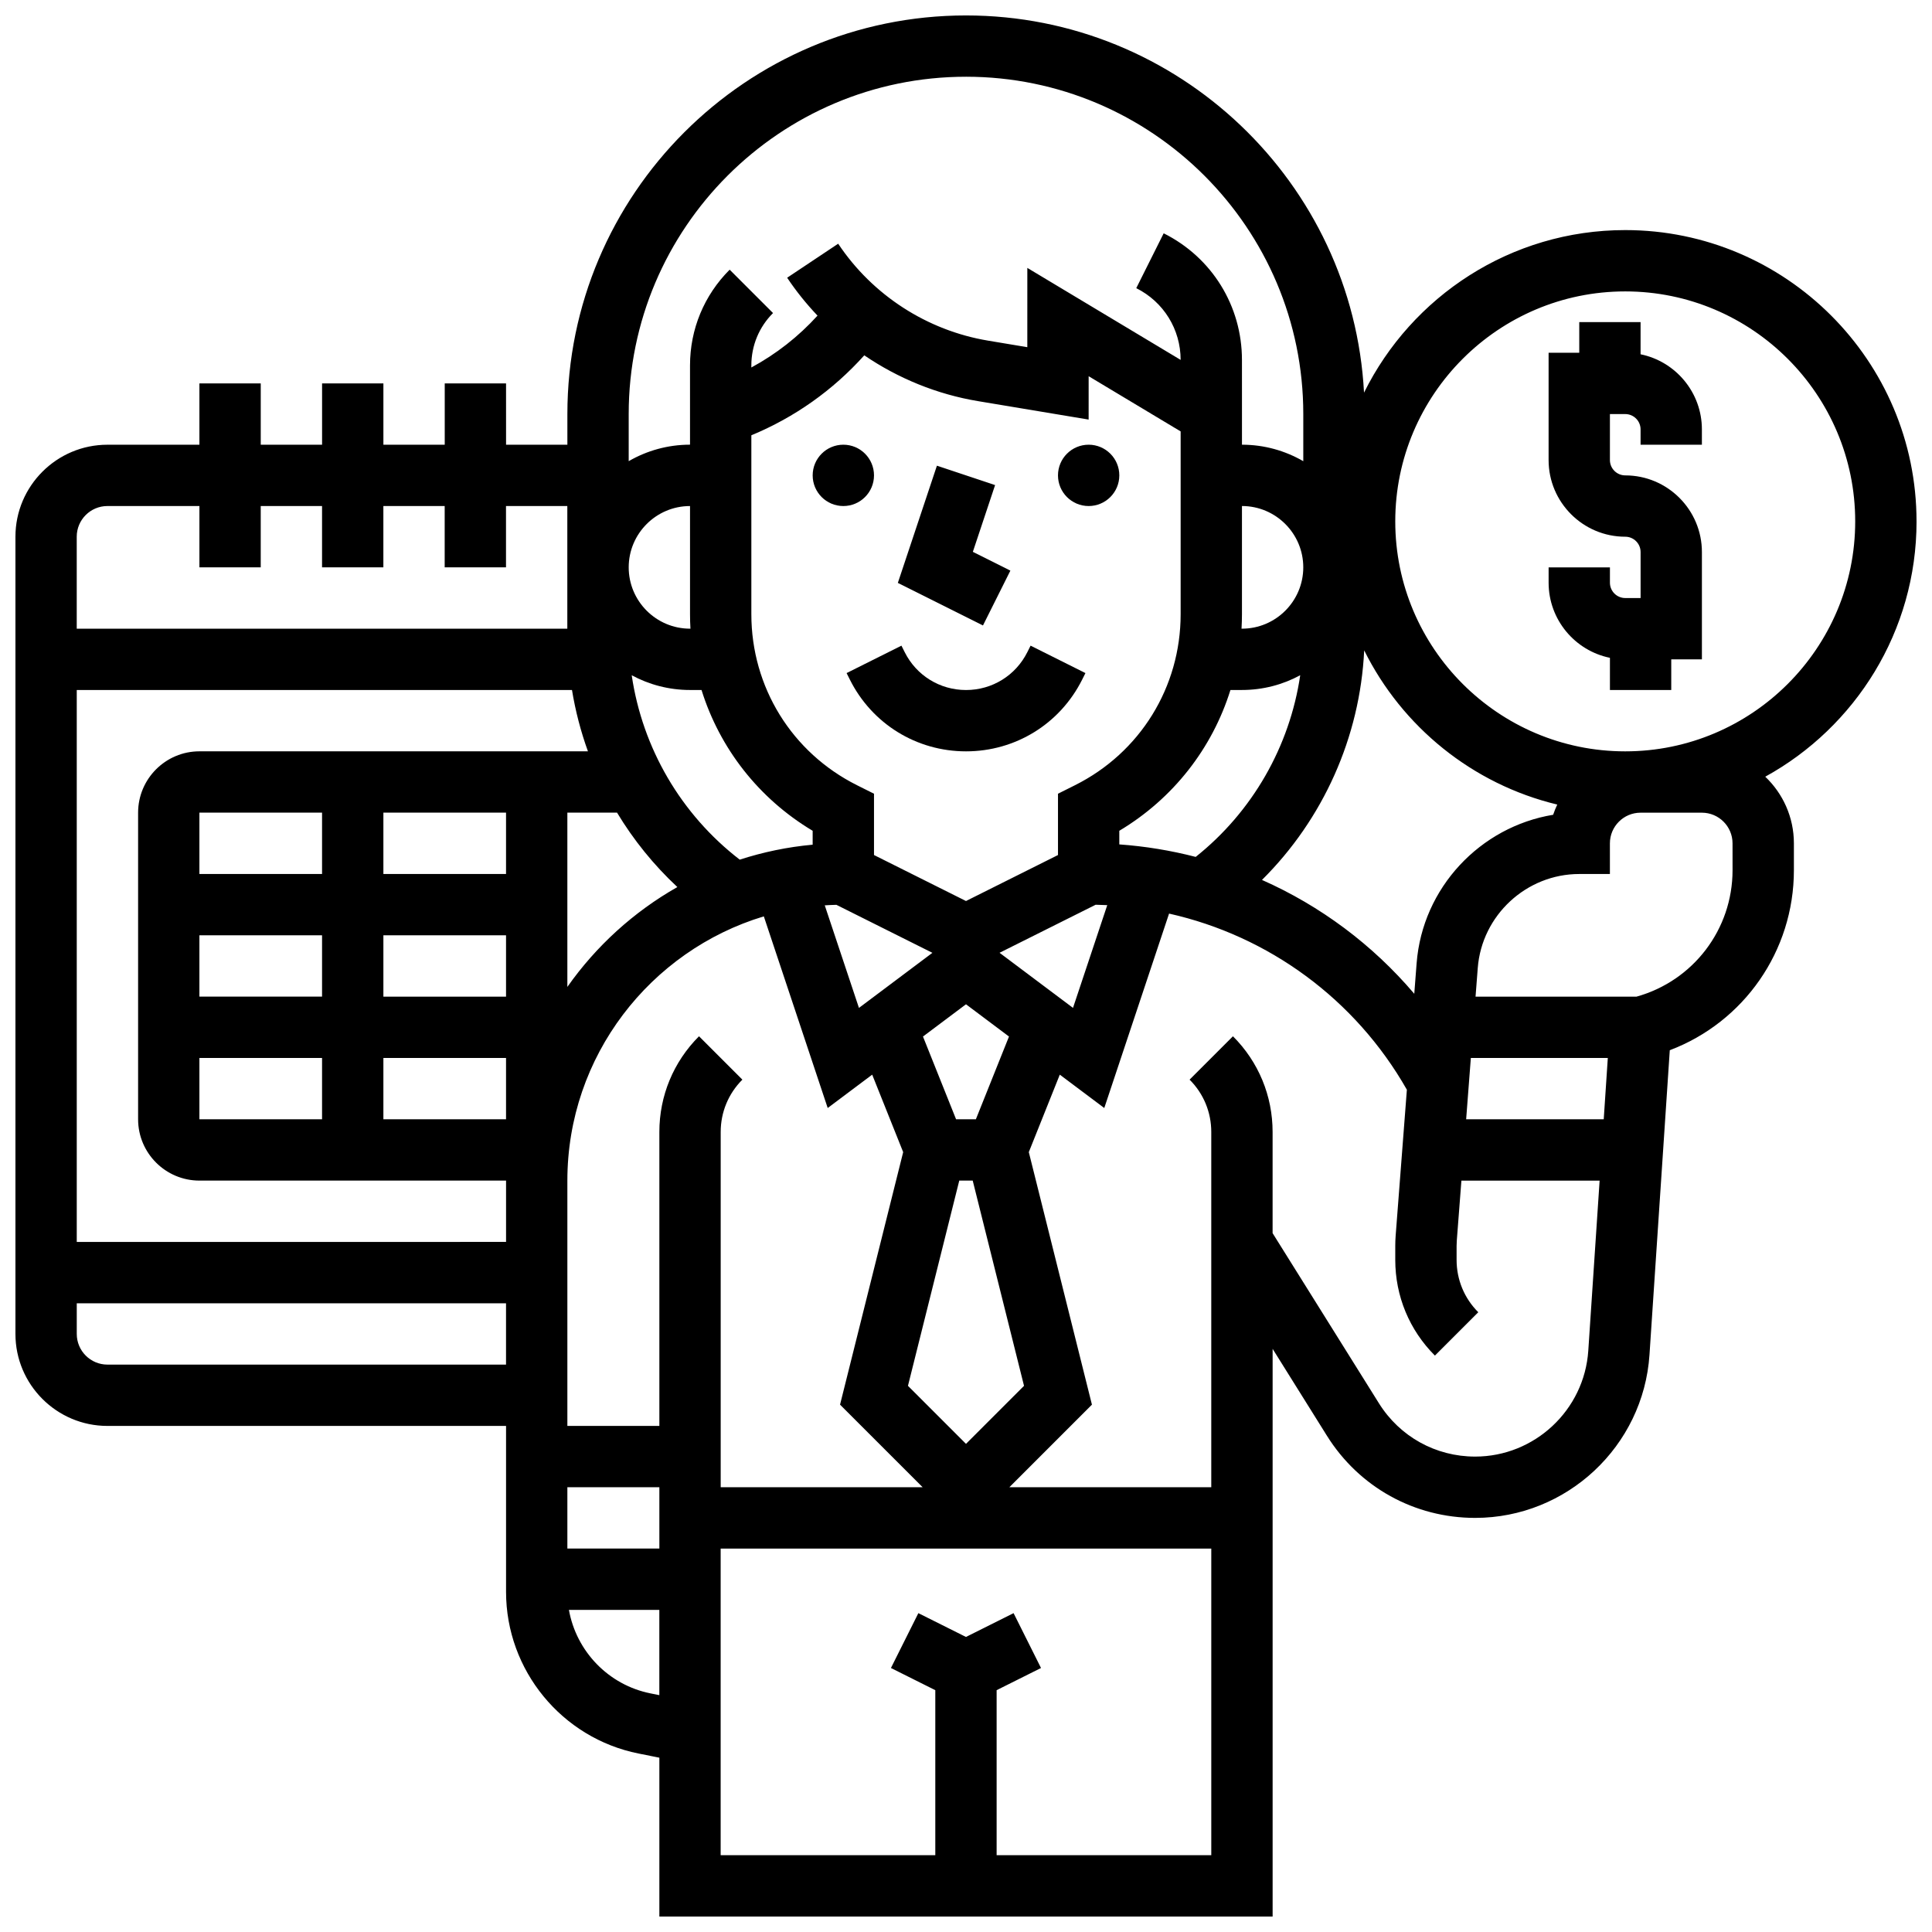 <?xml version="1.0" encoding="UTF-8"?>
<!-- Uploaded to: SVG Repo, www.svgrepo.com, Generator: SVG Repo Mixer Tools -->
<svg width="800px" height="800px" version="1.1" viewBox="144 144 512 512" xmlns="http://www.w3.org/2000/svg">
 <defs>
  <clipPath id="a">
   <path d="m148.09 148.09h503.81v503.81h-503.81z"/>
  </clipPath>
 </defs>
 <path d="m375.62 269.98c0 4.488-3.637 8.125-8.125 8.125-4.488 0-8.129-3.637-8.129-8.125s3.641-8.129 8.129-8.129c4.488 0 8.125 3.641 8.125 8.129"/>
 <path d="m440.63 269.98c0 4.488-3.641 8.125-8.125 8.125-4.488 0-8.129-3.637-8.129-8.125s3.641-8.129 8.129-8.129c4.484 0 8.125 3.641 8.125 8.129"/>
 <path d="m383.75 316.82-0.859-1.715-14.535 7.269 0.859 1.715c5.867 11.738 17.664 19.027 30.789 19.027 13.121 0 24.918-7.293 30.789-19.027l0.859-1.715-14.535-7.269-0.859 1.715c-3.098 6.195-9.324 10.043-16.25 10.043-6.934 0-13.16-3.848-16.258-10.043z"/>
 <path d="m411.76 295.22-9.945-4.977 5.894-17.688-15.418-5.141-10.355 31.062 22.559 11.277z"/>
 <path d="m578.77 237.89v-8.535h-16.25v8.125h-8.125v28.441c0 11.203 9.113 20.316 20.316 20.316 2.242 0 4.062 1.824 4.062 4.062v12.188h-4.062c-2.242 0-4.062-1.824-4.062-4.062v-4.062h-16.25v4.062c0 9.812 6.992 18.02 16.25 19.906v8.535h16.25v-8.125h8.125v-28.441c0-11.203-9.113-20.316-20.316-20.316-2.242 0-4.062-1.824-4.062-4.062v-12.188h4.062c2.242 0 4.062 1.824 4.062 4.062v4.062h16.25v-4.062c0.004-9.812-6.988-18.02-16.25-19.906z"/>
 <g clip-path="url(#a)">
  <path d="m651.9 282.17c0-42.566-34.629-77.195-77.195-77.195-30.324 0-56.605 17.582-69.223 43.078-2.961-55.621-49.141-99.961-105.48-99.961-58.25 0-105.64 47.387-105.64 105.64v8.125h-16.25l-0.004-16.25h-16.25v16.25h-16.254v-16.25h-16.25v16.25h-16.254v-16.25h-16.254v16.25h-24.375c-13.445 0-24.379 10.938-24.379 24.379v211.27c0 13.441 10.934 24.379 24.379 24.379h105.64v43.988c0 20.75 14.766 38.762 35.109 42.828l5.519 1.105v42.094h162.52v-150.44l14.398 23.035c8.516 13.629 23.199 21.762 39.27 21.762 24.293 0 44.59-18.988 46.203-43.227l5.379-80.711c19.637-7.441 32.891-26.281 32.891-47.707v-7.125c0-6.938-2.922-13.207-7.59-17.652 23.875-13.137 40.094-38.543 40.094-67.668zm-118.11 142.2h36.297l-1.082 16.25h-36.461zm-14.371-25.098-0.621 8.09c-11.078-13.039-24.895-23.32-40.359-30.172 16.203-16.078 25.98-37.812 27.086-60.832 10.043 20.242 28.707 35.465 51.164 40.859-0.41 0.879-0.785 1.777-1.09 2.707-19.305 3.168-34.637 19.316-36.18 39.348zm-225.06 138.86h24.379v16.25h-24.379zm34.887-119.51c-6.773 6.773-10.508 15.781-10.508 25.363v77.895h-24.379v-65.008c0-33 21.977-60.953 52.062-70.027l16.93 50.789 11.789-8.84 8.211 20.531-16.73 66.922 21.887 21.883h-53.516v-94.145c0-5.238 2.039-10.168 5.746-13.871zm-33.664-91.766c0.914 5.566 2.332 11 4.227 16.25l-102.96 0.004c-8.961 0-16.25 7.293-16.25 16.25v81.262c0 8.961 7.293 16.25 16.25 16.25h81.262v16.25l-113.77 0.004v-146.27zm77.461-88.688c8.984 6.113 19.258 10.324 30.141 12.137l29.316 4.887 0.004-11.492 24.379 14.629v48.445c0 19.32-10.734 36.688-28.012 45.324l-4.492 2.246v16.25l-24.379 12.188-24.379-12.188v-16.25l-4.492-2.246c-17.277-8.637-28.012-26.008-28.012-45.324v-47.418c11.484-4.754 21.648-11.961 29.926-21.188zm100.09 72.438h-0.113c0.07-1.27 0.113-2.551 0.113-3.836v-28.668c8.961 0 16.25 7.293 16.25 16.25 0 8.961-7.289 16.254-16.25 16.254zm-101.5 100.5-9.062-27.18c1.023-0.066 2.055-0.113 3.09-0.137l25.438 12.719zm-44.656-100.5h-0.113c-8.961 0-16.25-7.293-16.25-16.25 0-8.961 7.293-16.25 16.25-16.25v28.668c-0.004 1.281 0.039 2.559 0.113 3.832zm-0.117 16.25h3.051c4.828 15.48 15.172 28.781 29.453 37.312v3.684c-6.68 0.605-13.145 1.965-19.324 3.965-15.586-12.008-25.797-29.574-28.629-48.871 4.602 2.492 9.863 3.91 15.449 3.91zm-48.754 81.262h-32.504v-16.25h32.504zm0-32.504h-32.504v-16.254h32.504zm-48.754 0h-32.508v-16.254h32.504v16.254zm-32.508 16.25h32.504v16.25l-32.504 0.004zm0 32.504h32.504v16.25l-32.504 0.004zm48.758 0h32.504v16.25l-32.504 0.004zm48.754-65.008h13.168c4.359 7.238 9.727 13.883 15.984 19.719-11.566 6.562-21.531 15.633-29.152 26.465zm90.262 151.9 13.598-54.391h3.562l13.598 54.391-15.379 15.379zm18-70.641h-5.25l-8.77-21.926 11.398-8.547 11.395 8.547zm25.738-29.52-19.465-14.602 25.465-12.73c1.027 0.02 2.055 0.055 3.078 0.105zm12.27-43.324v-3.609c14.281-8.531 24.625-21.832 29.453-37.312h3.051c5.586 0 10.848-1.418 15.441-3.91-2.781 18.871-12.66 36.172-27.699 48.145-6.574-1.695-13.348-2.82-20.246-3.312zm-40.629-203.44c49.285 0 89.387 40.098 89.387 89.387v12.5c-4.785-2.773-10.332-4.371-16.25-4.371v-8.125l-0.004-14.336c0-14.305-7.949-27.168-20.742-33.562l-7.269 14.535c7.25 3.625 11.754 10.906 11.762 19.012l-40.629-24.379-0.004 21.012-10.395-1.734c-16.16-2.691-30.641-12.055-39.727-25.688l-13.523 9.016c2.398 3.594 5.102 6.941 8.047 10.043-5.051 5.559-10.961 10.191-17.535 13.742v-0.555c0-5.238 2.039-10.168 5.746-13.871l-11.492-11.492c-6.777 6.773-10.508 15.781-10.508 25.363v21.012c-5.918 0-11.465 1.598-16.25 4.371v-12.5c0-49.277 40.098-89.379 89.387-89.379zm-227.53 113.77h24.379v16.25h16.25v-16.25h16.25v16.25h16.25v-16.25h16.25v16.25h16.25v-16.25h16.25v32.504h-130.01v-24.379c0-4.481 3.648-8.125 8.129-8.125zm0 227.53c-4.481 0-8.125-3.644-8.125-8.125v-8.125h113.76v16.25zm143.93 87.133c-11.188-2.238-19.684-11.188-21.625-22.125h23.957v22.59zm91.719 42.883v-43.734l11.762-5.879-7.269-14.535-12.617 6.309-12.617-6.309-7.269 14.535 11.758 5.879v43.734h-56.883v-81.262h130.02v81.262zm126.8-105.64c-10.43 0-19.957-5.281-25.484-14.125l-28.18-45.086v-26.812c0-9.582-3.731-18.59-10.508-25.363l-11.492 11.492c3.707 3.703 5.746 8.629 5.746 13.871v94.148h-53.512l21.887-21.887-16.73-66.922 8.211-20.531 11.789 8.84 17.172-51.523c26.371 5.918 49.359 22.66 63.02 46.676l-2.973 38.652c-0.07 0.91-0.105 1.836-0.105 2.75v3.695c0 9.582 3.731 18.59 10.508 25.363l11.492-11.492c-3.707-3.703-5.746-8.629-5.746-13.871v-3.695c0-0.5 0.02-1.004 0.059-1.504l1.215-15.812h36.629l-3.004 45.078c-1.051 15.734-14.223 28.059-29.992 28.059zm68.227-155.39c0 15.684-10.422 29.324-25.457 33.504h-42.652l0.586-7.598c1.074-13.965 12.887-24.906 26.895-24.906h8.125v-8.125c0-4.481 3.644-8.125 8.125-8.125h16.25c4.481 0 8.125 3.644 8.125 8.125zm-28.441-31.504c-33.605 0-60.945-27.34-60.945-60.945s27.34-60.945 60.945-60.945 60.945 27.34 60.945 60.945-27.34 60.945-60.945 60.945z"/>
 </g>
</svg>